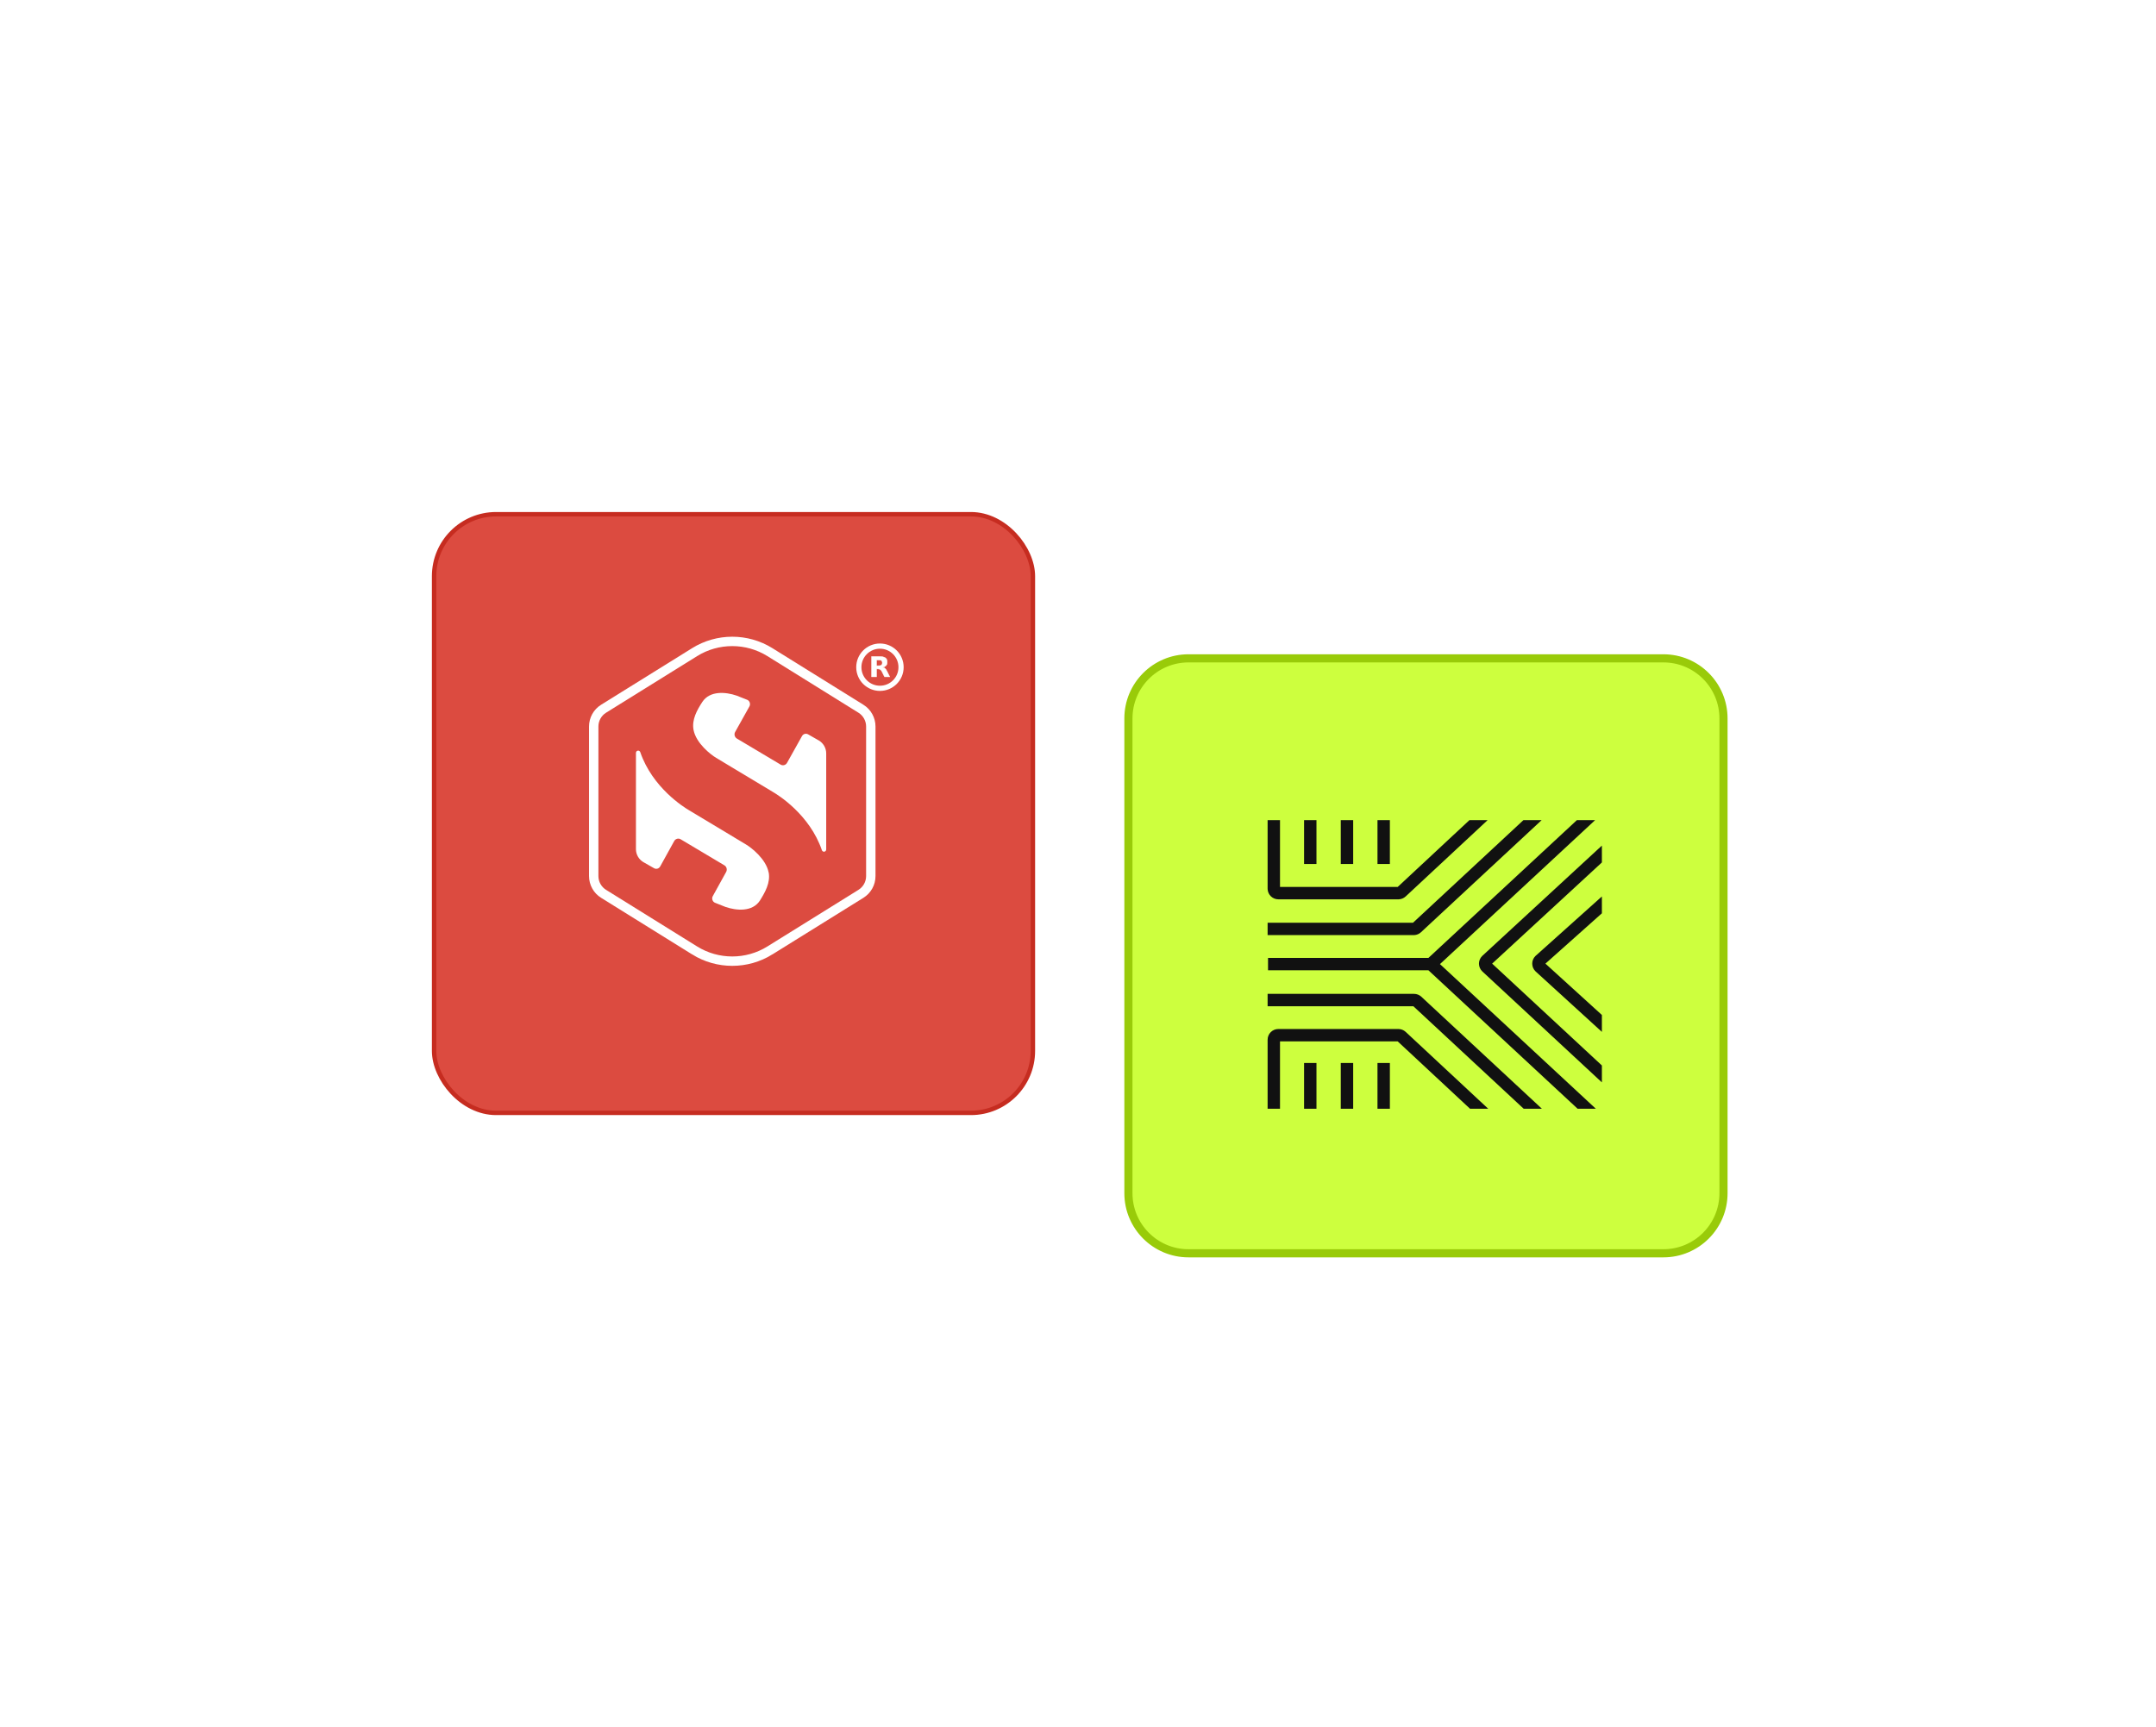 <?xml version="1.0" encoding="utf-8"?>
<svg xmlns="http://www.w3.org/2000/svg" width="624" height="500" viewBox="0 0 624 500" fill="none">
<path d="M410.044 305.635C409.795 305.386 409.391 305.386 409.141 305.635L405.077 309.699C404.828 309.948 404.828 310.353 405.077 310.602C405.327 310.852 405.731 310.852 405.98 310.602L409.593 306.99L413.205 310.602C413.455 310.852 413.859 310.852 414.108 310.602C414.358 310.353 414.358 309.948 414.108 309.699L410.044 305.635ZM409.593 108.288L408.954 108.288V108.288L409.593 108.288ZM409.141 172.399C409.391 172.649 409.795 172.649 410.044 172.399L414.108 168.336C414.358 168.086 414.358 167.682 414.108 167.432C413.859 167.183 413.455 167.183 413.205 167.432L409.593 171.045L405.98 167.432C405.731 167.183 405.327 167.183 405.077 167.432C404.828 167.682 404.828 168.086 405.077 168.336L409.141 172.399ZM211.254 344.053C211.004 343.803 210.6 343.803 210.35 344.053L206.287 348.117C206.037 348.366 206.037 348.77 206.287 349.02C206.536 349.269 206.94 349.269 207.19 349.02L210.802 345.407L214.414 349.02C214.664 349.269 215.068 349.269 215.317 349.02C215.567 348.77 215.567 348.366 215.317 348.117L211.254 344.053ZM210.35 200.158C210.6 200.407 211.004 200.407 211.254 200.158L215.317 196.094C215.567 195.845 215.567 195.44 215.317 195.191C215.068 194.941 214.664 194.941 214.414 195.191L210.802 198.803L207.19 195.191C206.94 194.941 206.536 194.941 206.287 195.191C206.037 195.44 206.037 195.845 206.287 196.094L210.35 200.158ZM210.802 108.288L211.441 108.288L210.802 108.288ZM220.09 99V99.639H400.304V99V98.361H220.09V99ZM400.304 400.037V399.399H220.09V400.037V400.676H400.304V400.037ZM409.593 306.087H408.954V390.749H409.593H410.231V306.087H409.593ZM409.593 108.288L408.954 108.288L408.954 171.948L409.593 171.948L410.231 171.948L410.231 108.288L409.593 108.288ZM210.802 390.749H211.441V344.504H210.802H210.163V390.749H210.802ZM210.802 199.706L211.441 199.706L211.441 108.288L210.802 108.288L210.163 108.288L210.163 199.706L210.802 199.706ZM220.09 400.037V399.399C215.313 399.399 211.441 395.526 211.441 390.749H210.802H210.163C210.163 396.231 214.608 400.676 220.09 400.676V400.037ZM400.304 400.037V400.676C405.787 400.676 410.231 396.231 410.231 390.749H409.593H408.954C408.954 395.526 405.082 399.399 400.304 399.399V400.037ZM400.304 99V99.639C405.082 99.639 408.954 103.511 408.954 108.288H409.593H410.231C410.231 102.806 405.787 98.361 400.304 98.361V99ZM220.09 99V98.361C214.608 98.361 210.163 102.806 210.163 108.288L210.802 108.288L211.441 108.288C211.441 103.511 215.313 99.639 220.09 99.639V99Z" fill="white"/>
<g filter="url(#filter0_d_8872_12886)">
<rect x="125.639" y="144.216" width="173.308" height="173.308" rx="17.938" fill="#DC4B40" stroke="#C62C20" stroke-width="1.277"/>
</g>
<path d="M211.935 185.681C215.718 185.681 219.498 186.714 222.833 188.79H222.833L249.172 205.167L249.174 205.168C250.944 206.264 252.033 208.218 252.033 210.316V253.61C252.033 255.708 250.957 257.648 249.172 258.757L222.833 275.135L222.833 275.136C219.498 277.212 215.718 278.245 211.935 278.245C208.152 278.245 204.371 277.212 201.037 275.136V275.135L174.697 258.757L174.695 258.756C172.925 257.66 171.837 255.708 171.837 253.61V210.316C171.837 208.217 172.912 206.277 174.697 205.167L201.037 188.79C204.371 186.714 208.152 185.681 211.935 185.681Z" stroke="white" stroke-width="2.716"/>
<path d="M222.462 252.578C221.716 248.653 217.414 245.353 215.894 244.456L199.515 234.611C197.941 233.701 188.822 228.011 185.308 217.73C185.213 217.486 184.982 217.296 184.711 217.296C184.344 217.296 184.059 217.581 184.059 217.961V245.828C184.059 247.363 184.887 248.789 186.19 249.563L189.284 251.328C189.935 251.708 190.722 251.477 191.089 250.798L195.132 243.479C195.499 242.813 196.34 242.569 196.978 242.949L209.652 250.5C210.304 250.88 210.534 251.749 210.168 252.415L206.314 259.395C205.893 260.115 206.219 261.065 206.965 261.35C208.254 261.88 209.829 262.491 209.978 262.546C213.167 263.646 217.753 264.026 219.924 260.726C221.458 258.281 223.018 255.511 222.476 252.55L222.462 252.578Z" fill="white"/>
<path d="M239.126 218.097C239.126 216.562 238.298 215.136 236.995 214.362L233.901 212.597C233.25 212.217 232.463 212.448 232.097 213.127L227.795 220.827C227.429 221.492 226.587 221.737 225.949 221.356L213.275 213.806C212.624 213.425 212.393 212.556 212.773 211.891L216.885 204.53C217.305 203.81 216.98 202.86 216.233 202.575C214.944 202.045 213.37 201.434 213.221 201.38C210.032 200.28 205.445 199.899 203.274 203.199C201.741 205.549 200.18 208.319 200.723 211.28C201.469 215.204 205.771 218.504 207.291 219.401L223.67 229.246C225.244 230.156 234.363 235.847 237.877 246.127C237.972 246.371 238.203 246.561 238.474 246.561C238.841 246.561 239.126 246.276 239.126 245.896V218.097Z" fill="white"/>
<path d="M254.677 199.261C258.052 199.261 260.788 196.525 260.788 193.15C260.788 189.775 258.052 187.039 254.677 187.039C251.302 187.039 248.566 189.775 248.566 193.15C248.566 196.525 251.302 199.261 254.677 199.261Z" stroke="white" stroke-width="1.503"/>
<path d="M254.56 190.062C255.346 190.062 255.906 190.196 256.256 190.451V190.452C256.606 190.698 256.781 191.095 256.781 191.656C256.781 192.041 256.691 192.352 256.51 192.594C256.327 192.831 256.054 193.017 255.676 193.13L255.454 193.196L255.678 193.251C255.881 193.3 256.057 193.404 256.219 193.565C256.38 193.727 256.545 193.975 256.712 194.32L256.713 194.321L257.51 195.928H256.007L255.291 194.475H255.29C255.143 194.176 254.986 193.955 254.822 193.841C254.658 193.722 254.441 193.661 254.183 193.661H253.684V195.928H252.264V190.062H254.56ZM253.684 192.724H254.398C254.722 192.724 254.973 192.66 255.13 192.523C255.289 192.391 255.367 192.171 255.367 191.883C255.367 191.634 255.307 191.44 255.186 191.304L255.13 191.247L255.066 191.202C254.909 191.104 254.682 191.059 254.398 191.059H253.684V192.724Z" fill="white" stroke="white" stroke-width="0.125"/>
<path d="M343.986 190.584H481.428C491.034 190.584 498.822 198.371 498.823 207.978V345.42C498.823 355.027 491.035 362.815 481.428 362.815H343.986C334.379 362.815 326.592 355.027 326.592 345.42V207.978C326.592 198.371 334.379 190.584 343.986 190.584Z" fill="#CDFF3E" stroke="#99CB09" stroke-width="2.355"/>
<path d="M463.626 298.717L444.46 281.236C443.171 280.038 443.133 278.011 444.377 276.766L444.39 276.755L463.626 259.512V264.388L447.281 278.961L463.626 293.823V298.717Z" fill="#111111"/>
<path d="M429.042 281.236L463.626 313.338V308.444L431.863 278.961L463.626 249.666V244.79L428.973 276.755L428.959 276.766C427.715 278.011 427.753 280.038 429.042 281.236Z" fill="#111111"/>
<path d="M461.667 237.417L416.763 279.097L461.876 320.972H456.604L456.477 320.855L413.426 280.891H367.001V277.304H413.424L456.269 237.535L456.396 237.417H461.667Z" fill="#111111"/>
<path d="M411.372 288.543C410.797 288.009 410.042 287.714 409.259 287.714H366.878V291.301H409.069L440.869 320.854L440.997 320.972H446.265L411.372 288.543Z" fill="#111111"/>
<path d="M404.72 297.886C405.505 297.886 406.261 298.182 406.835 298.717L430.728 320.972H425.466L404.53 301.472H370.465V320.972H366.878V300.989C366.878 299.274 368.269 297.886 369.983 297.886H404.72Z" fill="#111111"/>
<path d="M377.433 320.972H381.019V307.724H377.433V320.972ZM388.055 320.972H391.643V307.724H388.055V320.972ZM402.265 320.972H398.679V307.724H402.265V320.972Z" fill="#111111"/>
<path d="M404.53 256.758H370.465V237.417H366.878V257.24L366.883 257.401C366.966 259.04 368.322 260.345 369.983 260.345H404.72L404.867 260.342C405.599 260.307 406.297 260.013 406.835 259.512L430.557 237.417H425.294L404.53 256.758ZM377.432 250.122H381.019V237.417H377.432V250.122ZM388.055 250.122H391.643V237.417H388.055V250.122ZM402.265 250.122H398.679V237.417H402.265V250.122Z" fill="#111111"/>
<path d="M411.264 269.876L446.19 237.417H440.921L440.794 237.535L408.96 267.119H366.878V270.707H409.15L409.297 270.703C410.028 270.668 410.726 270.376 411.264 269.876Z" fill="#111111"/>
<defs>
<filter id="filter0_d_8872_12886" x="69.269" y="92.491" width="286.047" height="286.047" filterUnits="userSpaceOnUse" color-interpolation-filters="sRGB">
<feFlood flood-opacity="0" result="BackgroundImageFix"/>
<feColorMatrix in="SourceAlpha" type="matrix" values="0 0 0 0 0 0 0 0 0 0 0 0 0 0 0 0 0 0 127 0" result="hardAlpha"/>
<feOffset dy="4.644"/>
<feGaussianBlur stdDeviation="27.865"/>
<feComposite in2="hardAlpha" operator="out"/>
<feColorMatrix type="matrix" values="0 0 0 0 0 0 0 0 0 0 0 0 0 0 0 0 0 0 0.07 0"/>
<feBlend mode="normal" in2="BackgroundImageFix" result="effect1_dropShadow_8872_12886"/>
<feBlend mode="normal" in="SourceGraphic" in2="effect1_dropShadow_8872_12886" result="shape"/>
</filter>
</defs>
</svg>